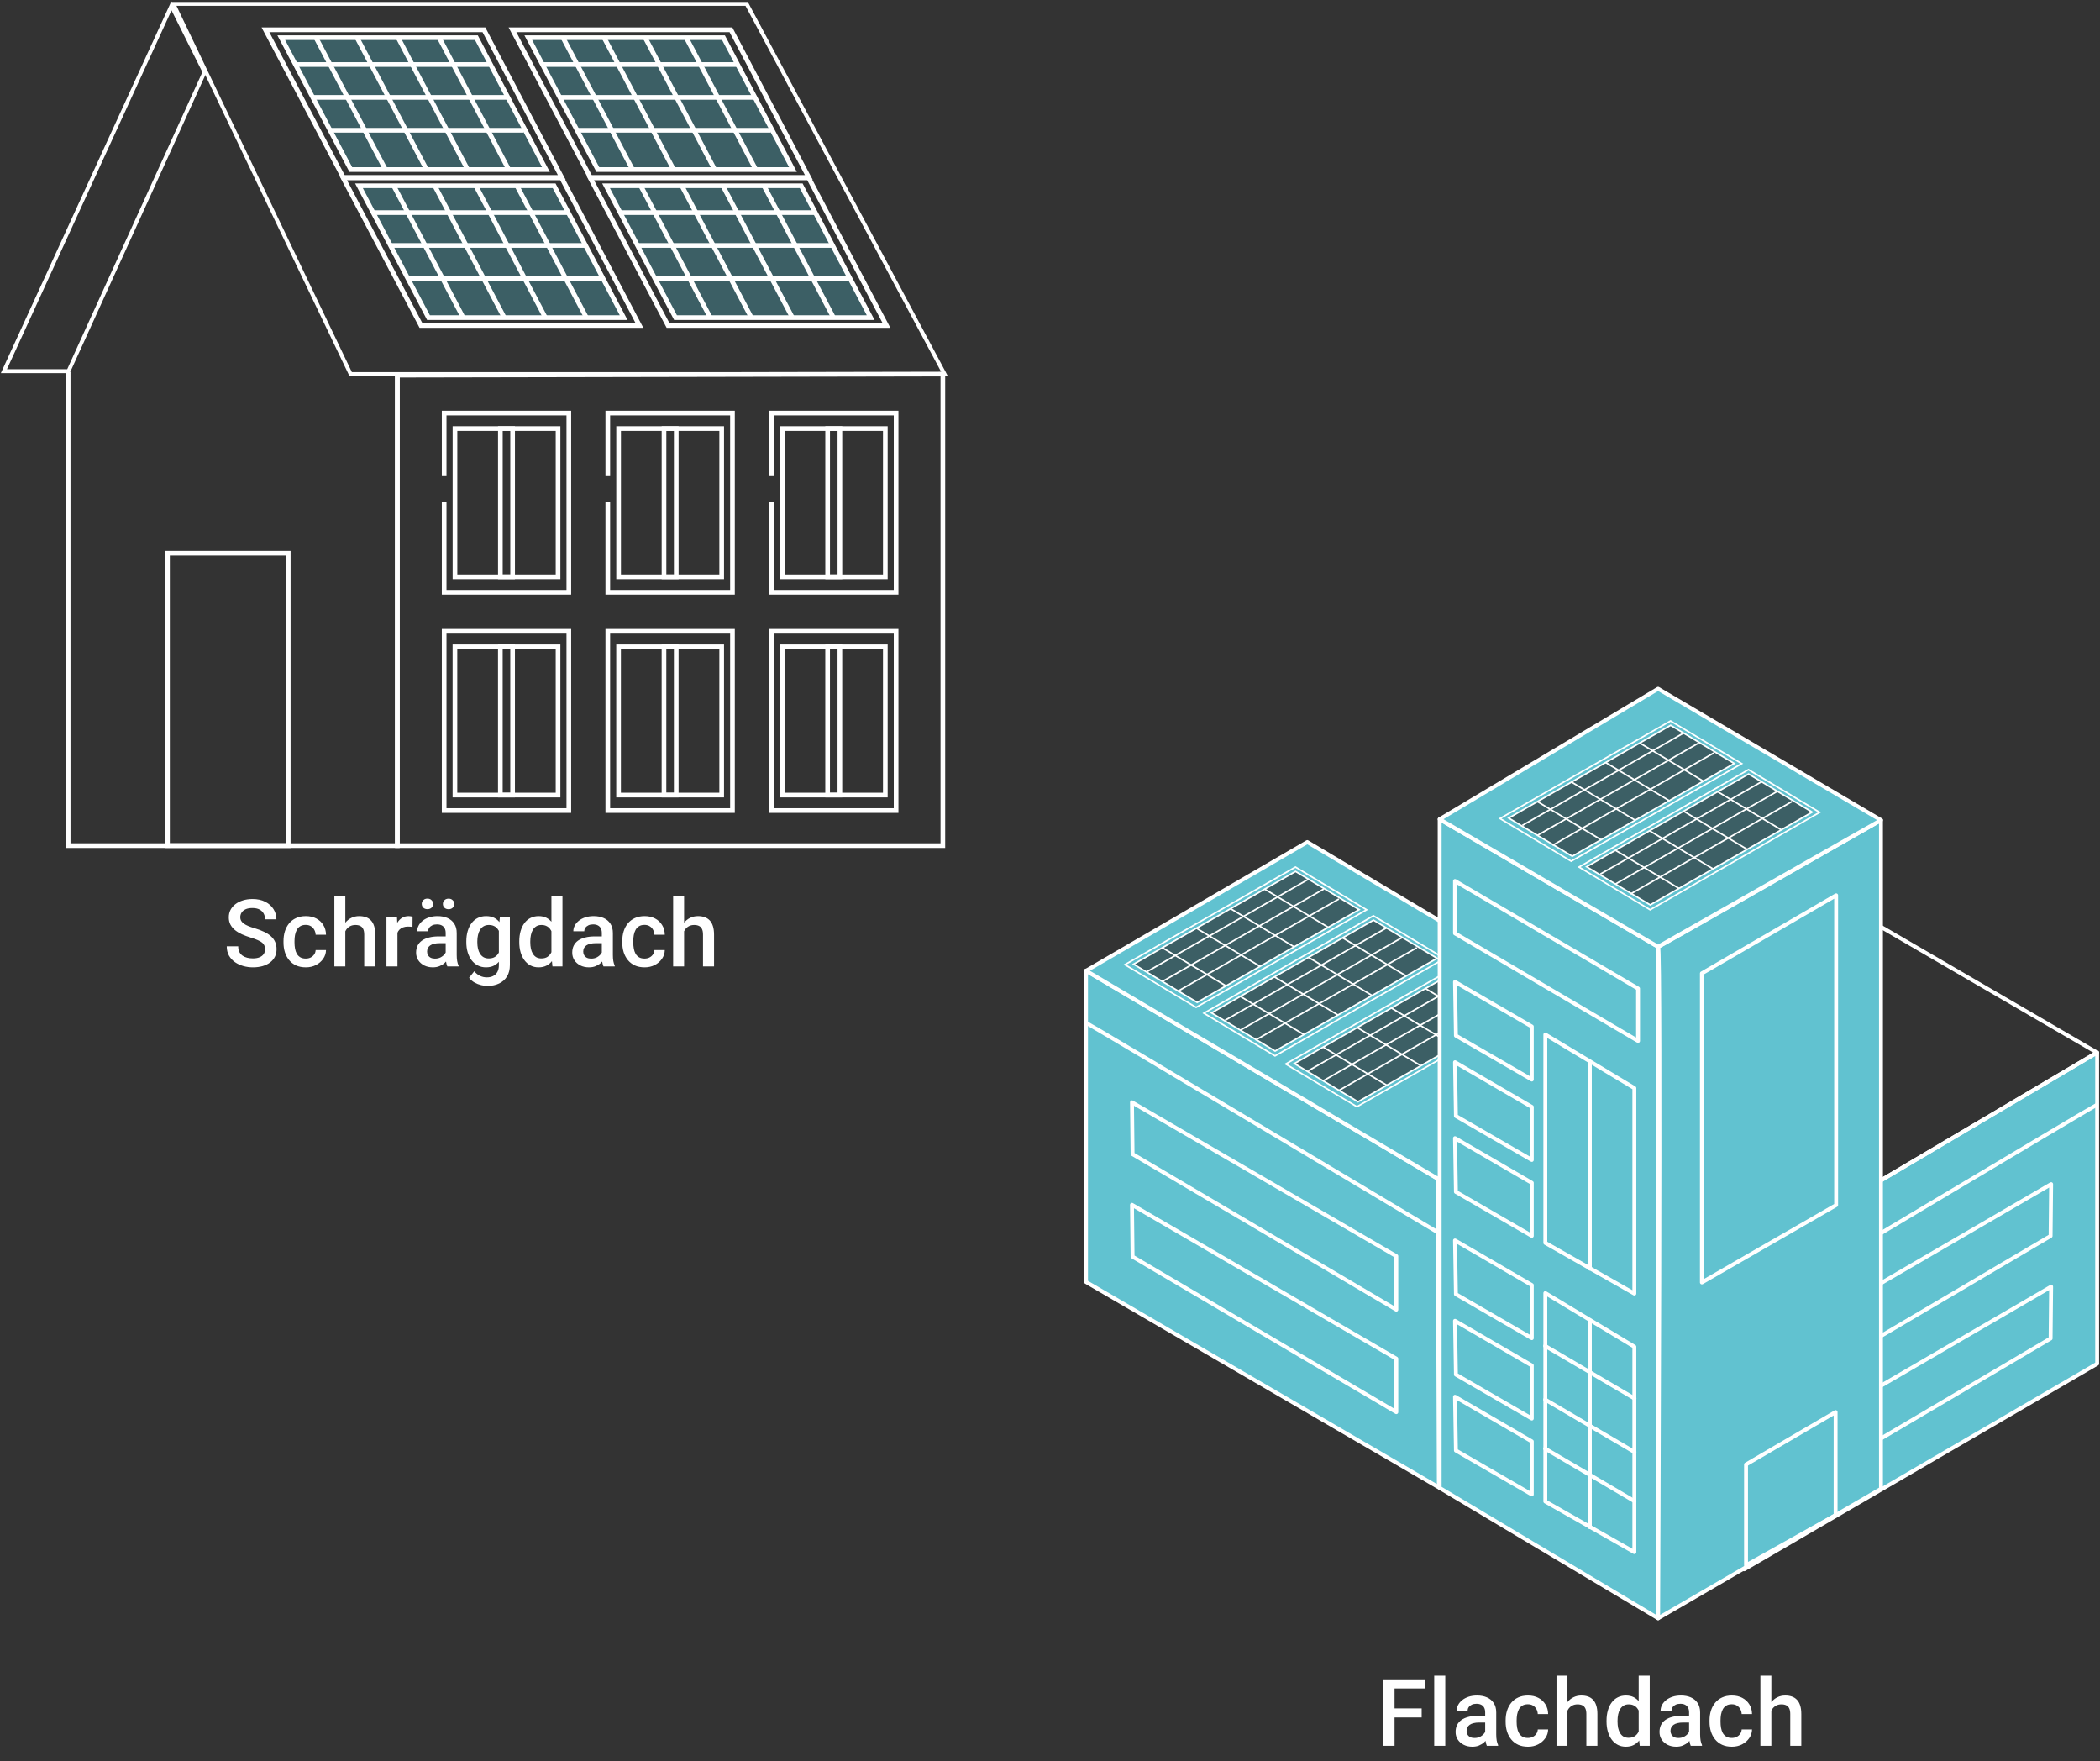 <svg xmlns="http://www.w3.org/2000/svg" width="539" height="452" viewBox="0 0 539 452" fill="none"><rect x="0" y="0" width="539" height="452" fill="#333333" stroke="none"/><path d="M68.031 243.605C68.031 243.254 67.977 242.941 67.867 242.668C67.766 242.395 67.582 242.145 67.316 241.918C67.051 241.691 66.676 241.473 66.191 241.262C65.715 241.043 65.106 240.82 64.363 240.594C63.551 240.344 62.801 240.066 62.113 239.762C61.434 239.449 60.84 239.09 60.332 238.684C59.824 238.27 59.43 237.797 59.148 237.266C58.867 236.727 58.727 236.105 58.727 235.402C58.727 234.707 58.871 234.074 59.16 233.504C59.457 232.934 59.875 232.441 60.414 232.027C60.961 231.605 61.605 231.281 62.348 231.055C63.09 230.82 63.91 230.703 64.809 230.703C66.074 230.703 67.164 230.938 68.078 231.406C69 231.875 69.707 232.504 70.199 233.293C70.699 234.082 70.949 234.953 70.949 235.906H68.031C68.031 235.344 67.91 234.848 67.668 234.418C67.434 233.98 67.074 233.637 66.59 233.387C66.113 233.137 65.508 233.012 64.773 233.012C64.078 233.012 63.5 233.117 63.039 233.328C62.578 233.539 62.234 233.824 62.008 234.184C61.781 234.543 61.668 234.949 61.668 235.402C61.668 235.723 61.742 236.016 61.891 236.281C62.039 236.539 62.266 236.781 62.57 237.008C62.875 237.227 63.258 237.434 63.719 237.629C64.18 237.824 64.723 238.012 65.348 238.191C66.293 238.473 67.117 238.785 67.82 239.129C68.523 239.465 69.109 239.848 69.578 240.277C70.047 240.707 70.398 241.195 70.633 241.742C70.867 242.281 70.984 242.895 70.984 243.582C70.984 244.301 70.84 244.949 70.551 245.527C70.262 246.098 69.848 246.586 69.309 246.992C68.777 247.391 68.137 247.699 67.387 247.918C66.644 248.129 65.816 248.234 64.902 248.234C64.082 248.234 63.273 248.125 62.477 247.906C61.688 247.688 60.969 247.355 60.32 246.91C59.672 246.457 59.156 245.895 58.773 245.223C58.391 244.543 58.199 243.75 58.199 242.844H61.141C61.141 243.398 61.234 243.871 61.422 244.262C61.617 244.652 61.887 244.973 62.23 245.223C62.574 245.465 62.973 245.645 63.426 245.762C63.887 245.879 64.379 245.938 64.902 245.938C65.59 245.938 66.164 245.84 66.625 245.645C67.094 245.449 67.445 245.176 67.68 244.824C67.914 244.473 68.031 244.066 68.031 243.605ZM78.484 245.984C78.945 245.984 79.359 245.895 79.727 245.715C80.102 245.527 80.402 245.27 80.629 244.941C80.863 244.613 80.992 244.234 81.016 243.805H83.676C83.66 244.625 83.418 245.371 82.949 246.043C82.481 246.715 81.859 247.25 81.086 247.648C80.312 248.039 79.457 248.234 78.519 248.234C77.551 248.234 76.707 248.07 75.988 247.742C75.269 247.406 74.672 246.945 74.195 246.359C73.719 245.773 73.359 245.098 73.117 244.332C72.883 243.566 72.766 242.746 72.766 241.871V241.461C72.766 240.586 72.883 239.766 73.117 239C73.359 238.227 73.719 237.547 74.195 236.961C74.672 236.375 75.269 235.918 75.988 235.59C76.707 235.254 77.547 235.086 78.508 235.086C79.523 235.086 80.414 235.289 81.18 235.695C81.945 236.094 82.547 236.652 82.984 237.371C83.43 238.082 83.66 238.91 83.676 239.855H81.016C80.992 239.387 80.875 238.965 80.664 238.59C80.461 238.207 80.172 237.902 79.797 237.676C79.43 237.449 78.988 237.336 78.473 237.336C77.902 237.336 77.43 237.453 77.055 237.688C76.68 237.914 76.387 238.227 76.176 238.625C75.965 239.016 75.812 239.457 75.719 239.949C75.633 240.434 75.59 240.938 75.59 241.461V241.871C75.59 242.395 75.633 242.902 75.719 243.395C75.805 243.887 75.953 244.328 76.164 244.719C76.383 245.102 76.68 245.41 77.055 245.645C77.43 245.871 77.906 245.984 78.484 245.984ZM88.633 230V248H85.82V230H88.633ZM88.141 241.191L87.227 241.18C87.234 240.305 87.356 239.496 87.59 238.754C87.832 238.012 88.168 237.367 88.598 236.82C89.035 236.266 89.559 235.84 90.168 235.543C90.777 235.238 91.453 235.086 92.195 235.086C92.82 235.086 93.383 235.172 93.883 235.344C94.391 235.516 94.828 235.793 95.195 236.176C95.562 236.551 95.84 237.043 96.027 237.652C96.223 238.254 96.32 238.988 96.32 239.855V248H93.484V239.832C93.484 239.223 93.394 238.738 93.215 238.379C93.043 238.02 92.789 237.762 92.453 237.605C92.117 237.441 91.707 237.359 91.223 237.359C90.715 237.359 90.266 237.461 89.875 237.664C89.492 237.867 89.172 238.145 88.914 238.496C88.656 238.848 88.461 239.254 88.328 239.715C88.203 240.176 88.141 240.668 88.141 241.191ZM102.016 237.734V248H99.191V235.32H101.887L102.016 237.734ZM105.895 235.238L105.871 237.863C105.699 237.832 105.512 237.809 105.309 237.793C105.113 237.777 104.918 237.77 104.723 237.77C104.238 237.77 103.812 237.84 103.445 237.98C103.078 238.113 102.77 238.309 102.52 238.566C102.277 238.816 102.09 239.121 101.957 239.48C101.824 239.84 101.746 240.242 101.723 240.688L101.078 240.734C101.078 239.938 101.156 239.199 101.312 238.52C101.469 237.84 101.703 237.242 102.016 236.727C102.336 236.211 102.734 235.809 103.211 235.52C103.695 235.23 104.254 235.086 104.887 235.086C105.059 235.086 105.242 235.102 105.438 235.133C105.641 235.164 105.793 235.199 105.895 235.238ZM114.391 245.457V239.41C114.391 238.957 114.309 238.566 114.145 238.238C113.98 237.91 113.73 237.656 113.395 237.477C113.066 237.297 112.652 237.207 112.152 237.207C111.691 237.207 111.293 237.285 110.957 237.441C110.621 237.598 110.359 237.809 110.172 238.074C109.984 238.34 109.891 238.641 109.891 238.977H107.078C107.078 238.477 107.199 237.992 107.441 237.523C107.684 237.055 108.035 236.637 108.496 236.27C108.957 235.902 109.508 235.613 110.148 235.402C110.789 235.191 111.508 235.086 112.305 235.086C113.258 235.086 114.102 235.246 114.836 235.566C115.578 235.887 116.16 236.371 116.582 237.02C117.012 237.66 117.227 238.465 117.227 239.434V245.07C117.227 245.648 117.266 246.168 117.344 246.629C117.43 247.082 117.551 247.477 117.707 247.812V248H114.812C114.68 247.695 114.574 247.309 114.496 246.84C114.426 246.363 114.391 245.902 114.391 245.457ZM114.801 240.289L114.824 242.035H112.797C112.273 242.035 111.812 242.086 111.414 242.188C111.016 242.281 110.684 242.422 110.418 242.609C110.152 242.797 109.953 243.023 109.82 243.289C109.688 243.555 109.621 243.855 109.621 244.191C109.621 244.527 109.699 244.836 109.855 245.117C110.012 245.391 110.238 245.605 110.535 245.762C110.84 245.918 111.207 245.996 111.637 245.996C112.215 245.996 112.719 245.879 113.148 245.645C113.586 245.402 113.93 245.109 114.18 244.766C114.43 244.414 114.562 244.082 114.578 243.77L115.492 245.023C115.398 245.344 115.238 245.688 115.012 246.055C114.785 246.422 114.488 246.773 114.121 247.109C113.762 247.438 113.328 247.707 112.82 247.918C112.32 248.129 111.742 248.234 111.086 248.234C110.258 248.234 109.52 248.07 108.871 247.742C108.223 247.406 107.715 246.957 107.348 246.395C106.98 245.824 106.797 245.18 106.797 244.461C106.797 243.789 106.922 243.195 107.172 242.68C107.43 242.156 107.805 241.719 108.297 241.367C108.797 241.016 109.406 240.75 110.125 240.57C110.844 240.383 111.664 240.289 112.586 240.289H114.801ZM108.25 231.957C108.25 231.574 108.383 231.254 108.648 230.996C108.914 230.73 109.266 230.598 109.703 230.598C110.148 230.598 110.504 230.73 110.77 230.996C111.035 231.254 111.168 231.574 111.168 231.957C111.168 232.332 111.035 232.652 110.77 232.918C110.504 233.176 110.148 233.305 109.703 233.305C109.266 233.305 108.914 233.176 108.648 232.918C108.383 232.652 108.25 232.332 108.25 231.957ZM113.676 231.969C113.676 231.586 113.809 231.266 114.074 231.008C114.34 230.742 114.695 230.609 115.141 230.609C115.578 230.609 115.93 230.742 116.195 231.008C116.469 231.266 116.605 231.586 116.605 231.969C116.605 232.344 116.469 232.664 116.195 232.93C115.93 233.188 115.578 233.316 115.141 233.316C114.695 233.316 114.34 233.188 114.074 232.93C113.809 232.664 113.676 232.344 113.676 231.969ZM128.301 235.32H130.867V247.648C130.867 248.789 130.625 249.758 130.141 250.555C129.656 251.352 128.98 251.957 128.113 252.371C127.246 252.793 126.242 253.004 125.102 253.004C124.617 253.004 124.078 252.934 123.484 252.793C122.898 252.652 122.328 252.426 121.773 252.113C121.227 251.809 120.77 251.406 120.402 250.906L121.727 249.242C122.18 249.781 122.68 250.176 123.227 250.426C123.773 250.676 124.348 250.801 124.949 250.801C125.598 250.801 126.148 250.68 126.602 250.438C127.062 250.203 127.418 249.855 127.668 249.395C127.918 248.934 128.043 248.371 128.043 247.707V238.191L128.301 235.32ZM119.688 241.801V241.555C119.688 240.594 119.805 239.719 120.039 238.93C120.273 238.133 120.609 237.449 121.047 236.879C121.484 236.301 122.016 235.859 122.641 235.555C123.266 235.242 123.973 235.086 124.762 235.086C125.582 235.086 126.281 235.234 126.859 235.531C127.445 235.828 127.934 236.254 128.324 236.809C128.715 237.355 129.02 238.012 129.238 238.777C129.465 239.535 129.633 240.379 129.742 241.309V242.094C129.641 243 129.469 243.828 129.227 244.578C128.984 245.328 128.664 245.977 128.266 246.523C127.867 247.07 127.375 247.492 126.789 247.789C126.211 248.086 125.527 248.234 124.738 248.234C123.965 248.234 123.266 248.074 122.641 247.754C122.023 247.434 121.492 246.984 121.047 246.406C120.609 245.828 120.273 245.148 120.039 244.367C119.805 243.578 119.688 242.723 119.688 241.801ZM122.512 241.555V241.801C122.512 242.379 122.566 242.918 122.676 243.418C122.793 243.918 122.969 244.359 123.203 244.742C123.445 245.117 123.75 245.414 124.117 245.633C124.492 245.844 124.934 245.949 125.441 245.949C126.105 245.949 126.648 245.809 127.07 245.527C127.5 245.246 127.828 244.867 128.055 244.391C128.289 243.906 128.453 243.367 128.547 242.773V240.652C128.5 240.191 128.402 239.762 128.254 239.363C128.113 238.965 127.922 238.617 127.68 238.32C127.438 238.016 127.133 237.781 126.766 237.617C126.398 237.445 125.965 237.359 125.465 237.359C124.957 237.359 124.516 237.469 124.141 237.688C123.766 237.906 123.457 238.207 123.215 238.59C122.98 238.973 122.805 239.418 122.688 239.926C122.57 240.434 122.512 240.977 122.512 241.555ZM141.531 245.375V230H144.367V248H141.801L141.531 245.375ZM133.281 241.801V241.555C133.281 240.594 133.395 239.719 133.621 238.93C133.848 238.133 134.176 237.449 134.605 236.879C135.035 236.301 135.559 235.859 136.176 235.555C136.793 235.242 137.488 235.086 138.262 235.086C139.027 235.086 139.699 235.234 140.277 235.531C140.855 235.828 141.348 236.254 141.754 236.809C142.16 237.355 142.484 238.012 142.727 238.777C142.969 239.535 143.141 240.379 143.242 241.309V242.094C143.141 243 142.969 243.828 142.727 244.578C142.484 245.328 142.16 245.977 141.754 246.523C141.348 247.07 140.852 247.492 140.266 247.789C139.688 248.086 139.012 248.234 138.238 248.234C137.473 248.234 136.781 248.074 136.164 247.754C135.555 247.434 135.035 246.984 134.605 246.406C134.176 245.828 133.848 245.148 133.621 244.367C133.395 243.578 133.281 242.723 133.281 241.801ZM136.105 241.555V241.801C136.105 242.379 136.156 242.918 136.258 243.418C136.367 243.918 136.535 244.359 136.762 244.742C136.988 245.117 137.281 245.414 137.641 245.633C138.008 245.844 138.445 245.949 138.953 245.949C139.594 245.949 140.121 245.809 140.535 245.527C140.949 245.246 141.273 244.867 141.508 244.391C141.75 243.906 141.914 243.367 142 242.773V240.652C141.953 240.191 141.855 239.762 141.707 239.363C141.566 238.965 141.375 238.617 141.133 238.32C140.891 238.016 140.59 237.781 140.23 237.617C139.879 237.445 139.461 237.359 138.977 237.359C138.461 237.359 138.023 237.469 137.664 237.688C137.305 237.906 137.008 238.207 136.773 238.59C136.547 238.973 136.379 239.418 136.27 239.926C136.16 240.434 136.105 240.977 136.105 241.555ZM154.469 245.457V239.41C154.469 238.957 154.387 238.566 154.223 238.238C154.059 237.91 153.809 237.656 153.473 237.477C153.145 237.297 152.73 237.207 152.23 237.207C151.77 237.207 151.371 237.285 151.035 237.441C150.699 237.598 150.438 237.809 150.25 238.074C150.062 238.34 149.969 238.641 149.969 238.977H147.156C147.156 238.477 147.277 237.992 147.52 237.523C147.762 237.055 148.113 236.637 148.574 236.27C149.035 235.902 149.586 235.613 150.227 235.402C150.867 235.191 151.586 235.086 152.383 235.086C153.336 235.086 154.18 235.246 154.914 235.566C155.656 235.887 156.238 236.371 156.66 237.02C157.09 237.66 157.305 238.465 157.305 239.434V245.07C157.305 245.648 157.344 246.168 157.422 246.629C157.508 247.082 157.629 247.477 157.785 247.812V248H154.891C154.758 247.695 154.652 247.309 154.574 246.84C154.504 246.363 154.469 245.902 154.469 245.457ZM154.879 240.289L154.902 242.035H152.875C152.352 242.035 151.891 242.086 151.492 242.188C151.094 242.281 150.762 242.422 150.496 242.609C150.23 242.797 150.031 243.023 149.898 243.289C149.766 243.555 149.699 243.855 149.699 244.191C149.699 244.527 149.777 244.836 149.934 245.117C150.09 245.391 150.316 245.605 150.613 245.762C150.918 245.918 151.285 245.996 151.715 245.996C152.293 245.996 152.797 245.879 153.227 245.645C153.664 245.402 154.008 245.109 154.258 244.766C154.508 244.414 154.641 244.082 154.656 243.77L155.57 245.023C155.477 245.344 155.316 245.688 155.09 246.055C154.863 246.422 154.566 246.773 154.199 247.109C153.84 247.438 153.406 247.707 152.898 247.918C152.398 248.129 151.82 248.234 151.164 248.234C150.336 248.234 149.598 248.07 148.949 247.742C148.301 247.406 147.793 246.957 147.426 246.395C147.059 245.824 146.875 245.18 146.875 244.461C146.875 243.789 147 243.195 147.25 242.68C147.508 242.156 147.883 241.719 148.375 241.367C148.875 241.016 149.484 240.75 150.203 240.57C150.922 240.383 151.742 240.289 152.664 240.289H154.879ZM165.438 245.984C165.898 245.984 166.312 245.895 166.68 245.715C167.055 245.527 167.355 245.27 167.582 244.941C167.816 244.613 167.945 244.234 167.969 243.805H170.629C170.613 244.625 170.371 245.371 169.902 246.043C169.434 246.715 168.812 247.25 168.039 247.648C167.266 248.039 166.41 248.234 165.473 248.234C164.504 248.234 163.66 248.07 162.941 247.742C162.223 247.406 161.625 246.945 161.148 246.359C160.672 245.773 160.312 245.098 160.07 244.332C159.836 243.566 159.719 242.746 159.719 241.871V241.461C159.719 240.586 159.836 239.766 160.07 239C160.312 238.227 160.672 237.547 161.148 236.961C161.625 236.375 162.223 235.918 162.941 235.59C163.66 235.254 164.5 235.086 165.461 235.086C166.477 235.086 167.367 235.289 168.133 235.695C168.898 236.094 169.5 236.652 169.938 237.371C170.383 238.082 170.613 238.91 170.629 239.855H167.969C167.945 239.387 167.828 238.965 167.617 238.59C167.414 238.207 167.125 237.902 166.75 237.676C166.383 237.449 165.941 237.336 165.426 237.336C164.855 237.336 164.383 237.453 164.008 237.688C163.633 237.914 163.34 238.227 163.129 238.625C162.918 239.016 162.766 239.457 162.672 239.949C162.586 240.434 162.543 240.938 162.543 241.461V241.871C162.543 242.395 162.586 242.902 162.672 243.395C162.758 243.887 162.906 244.328 163.117 244.719C163.336 245.102 163.633 245.41 164.008 245.645C164.383 245.871 164.859 245.984 165.438 245.984ZM175.586 230V248H172.773V230H175.586ZM175.094 241.191L174.18 241.18C174.188 240.305 174.309 239.496 174.543 238.754C174.785 238.012 175.121 237.367 175.551 236.82C175.988 236.266 176.512 235.84 177.121 235.543C177.73 235.238 178.406 235.086 179.148 235.086C179.773 235.086 180.336 235.172 180.836 235.344C181.344 235.516 181.781 235.793 182.148 236.176C182.516 236.551 182.793 237.043 182.98 237.652C183.176 238.254 183.273 238.988 183.273 239.855V248H180.438V239.832C180.438 239.223 180.348 238.738 180.168 238.379C179.996 238.02 179.742 237.762 179.406 237.605C179.07 237.441 178.66 237.359 178.176 237.359C177.668 237.359 177.219 237.461 176.828 237.664C176.445 237.867 176.125 238.145 175.867 238.496C175.609 238.848 175.414 239.254 175.281 239.715C175.156 240.176 175.094 240.668 175.094 241.191Z" fill="white"></path><path d="M357.934 430.938V448H354.992V430.938H357.934ZM364.895 438.402V440.734H357.184V438.402H364.895ZM365.867 430.938V433.281H357.184V430.938H365.867ZM370.953 430V448H368.117V430H370.953ZM381.195 445.457V439.41C381.195 438.957 381.113 438.566 380.949 438.238C380.785 437.91 380.535 437.656 380.199 437.477C379.871 437.297 379.457 437.207 378.957 437.207C378.496 437.207 378.098 437.285 377.762 437.441C377.426 437.598 377.164 437.809 376.977 438.074C376.789 438.34 376.695 438.641 376.695 438.977H373.883C373.883 438.477 374.004 437.992 374.246 437.523C374.488 437.055 374.84 436.637 375.301 436.27C375.762 435.902 376.312 435.613 376.953 435.402C377.594 435.191 378.312 435.086 379.109 435.086C380.062 435.086 380.906 435.246 381.641 435.566C382.383 435.887 382.965 436.371 383.387 437.02C383.816 437.66 384.031 438.465 384.031 439.434V445.07C384.031 445.648 384.07 446.168 384.148 446.629C384.234 447.082 384.355 447.477 384.512 447.812V448H381.617C381.484 447.695 381.379 447.309 381.301 446.84C381.23 446.363 381.195 445.902 381.195 445.457ZM381.605 440.289L381.629 442.035H379.602C379.078 442.035 378.617 442.086 378.219 442.188C377.82 442.281 377.488 442.422 377.223 442.609C376.957 442.797 376.758 443.023 376.625 443.289C376.492 443.555 376.426 443.855 376.426 444.191C376.426 444.527 376.504 444.836 376.66 445.117C376.816 445.391 377.043 445.605 377.34 445.762C377.645 445.918 378.012 445.996 378.441 445.996C379.02 445.996 379.523 445.879 379.953 445.645C380.391 445.402 380.734 445.109 380.984 444.766C381.234 444.414 381.367 444.082 381.383 443.77L382.297 445.023C382.203 445.344 382.043 445.688 381.816 446.055C381.59 446.422 381.293 446.773 380.926 447.109C380.566 447.438 380.133 447.707 379.625 447.918C379.125 448.129 378.547 448.234 377.891 448.234C377.062 448.234 376.324 448.07 375.676 447.742C375.027 447.406 374.52 446.957 374.152 446.395C373.785 445.824 373.602 445.18 373.602 444.461C373.602 443.789 373.727 443.195 373.977 442.68C374.234 442.156 374.609 441.719 375.102 441.367C375.602 441.016 376.211 440.75 376.93 440.57C377.648 440.383 378.469 440.289 379.391 440.289H381.605ZM392.164 445.984C392.625 445.984 393.039 445.895 393.406 445.715C393.781 445.527 394.082 445.27 394.309 444.941C394.543 444.613 394.672 444.234 394.695 443.805H397.355C397.34 444.625 397.098 445.371 396.629 446.043C396.16 446.715 395.539 447.25 394.766 447.648C393.992 448.039 393.137 448.234 392.199 448.234C391.23 448.234 390.387 448.07 389.668 447.742C388.949 447.406 388.352 446.945 387.875 446.359C387.398 445.773 387.039 445.098 386.797 444.332C386.562 443.566 386.445 442.746 386.445 441.871V441.461C386.445 440.586 386.562 439.766 386.797 439C387.039 438.227 387.398 437.547 387.875 436.961C388.352 436.375 388.949 435.918 389.668 435.59C390.387 435.254 391.227 435.086 392.188 435.086C393.203 435.086 394.094 435.289 394.859 435.695C395.625 436.094 396.227 436.652 396.664 437.371C397.109 438.082 397.34 438.91 397.355 439.855H394.695C394.672 439.387 394.555 438.965 394.344 438.59C394.141 438.207 393.852 437.902 393.477 437.676C393.109 437.449 392.668 437.336 392.152 437.336C391.582 437.336 391.109 437.453 390.734 437.688C390.359 437.914 390.066 438.227 389.855 438.625C389.645 439.016 389.492 439.457 389.398 439.949C389.312 440.434 389.27 440.938 389.27 441.461V441.871C389.27 442.395 389.312 442.902 389.398 443.395C389.484 443.887 389.633 444.328 389.844 444.719C390.062 445.102 390.359 445.41 390.734 445.645C391.109 445.871 391.586 445.984 392.164 445.984ZM402.312 430V448H399.5V430H402.312ZM401.82 441.191L400.906 441.18C400.914 440.305 401.035 439.496 401.27 438.754C401.512 438.012 401.848 437.367 402.277 436.82C402.715 436.266 403.238 435.84 403.848 435.543C404.457 435.238 405.133 435.086 405.875 435.086C406.5 435.086 407.062 435.172 407.562 435.344C408.07 435.516 408.508 435.793 408.875 436.176C409.242 436.551 409.52 437.043 409.707 437.652C409.902 438.254 410 438.988 410 439.855V448H407.164V439.832C407.164 439.223 407.074 438.738 406.895 438.379C406.723 438.02 406.469 437.762 406.133 437.605C405.797 437.441 405.387 437.359 404.902 437.359C404.395 437.359 403.945 437.461 403.555 437.664C403.172 437.867 402.852 438.145 402.594 438.496C402.336 438.848 402.141 439.254 402.008 439.715C401.883 440.176 401.82 440.668 401.82 441.191ZM420.594 445.375V430H423.43V448H420.863L420.594 445.375ZM412.344 441.801V441.555C412.344 440.594 412.457 439.719 412.684 438.93C412.91 438.133 413.238 437.449 413.668 436.879C414.098 436.301 414.621 435.859 415.238 435.555C415.855 435.242 416.551 435.086 417.324 435.086C418.09 435.086 418.762 435.234 419.34 435.531C419.918 435.828 420.41 436.254 420.816 436.809C421.223 437.355 421.547 438.012 421.789 438.777C422.031 439.535 422.203 440.379 422.305 441.309V442.094C422.203 443 422.031 443.828 421.789 444.578C421.547 445.328 421.223 445.977 420.816 446.523C420.41 447.07 419.914 447.492 419.328 447.789C418.75 448.086 418.074 448.234 417.301 448.234C416.535 448.234 415.844 448.074 415.227 447.754C414.617 447.434 414.098 446.984 413.668 446.406C413.238 445.828 412.91 445.148 412.684 444.367C412.457 443.578 412.344 442.723 412.344 441.801ZM415.168 441.555V441.801C415.168 442.379 415.219 442.918 415.32 443.418C415.43 443.918 415.598 444.359 415.824 444.742C416.051 445.117 416.344 445.414 416.703 445.633C417.07 445.844 417.508 445.949 418.016 445.949C418.656 445.949 419.184 445.809 419.598 445.527C420.012 445.246 420.336 444.867 420.57 444.391C420.812 443.906 420.977 443.367 421.062 442.773V440.652C421.016 440.191 420.918 439.762 420.77 439.363C420.629 438.965 420.438 438.617 420.195 438.32C419.953 438.016 419.652 437.781 419.293 437.617C418.941 437.445 418.523 437.359 418.039 437.359C417.523 437.359 417.086 437.469 416.727 437.688C416.367 437.906 416.07 438.207 415.836 438.59C415.609 438.973 415.441 439.418 415.332 439.926C415.223 440.434 415.168 440.977 415.168 441.555ZM433.531 445.457V439.41C433.531 438.957 433.449 438.566 433.285 438.238C433.121 437.91 432.871 437.656 432.535 437.477C432.207 437.297 431.793 437.207 431.293 437.207C430.832 437.207 430.434 437.285 430.098 437.441C429.762 437.598 429.5 437.809 429.312 438.074C429.125 438.34 429.031 438.641 429.031 438.977H426.219C426.219 438.477 426.34 437.992 426.582 437.523C426.824 437.055 427.176 436.637 427.637 436.27C428.098 435.902 428.648 435.613 429.289 435.402C429.93 435.191 430.648 435.086 431.445 435.086C432.398 435.086 433.242 435.246 433.977 435.566C434.719 435.887 435.301 436.371 435.723 437.02C436.152 437.66 436.367 438.465 436.367 439.434V445.07C436.367 445.648 436.406 446.168 436.484 446.629C436.57 447.082 436.691 447.477 436.848 447.812V448H433.953C433.82 447.695 433.715 447.309 433.637 446.84C433.566 446.363 433.531 445.902 433.531 445.457ZM433.941 440.289L433.965 442.035H431.938C431.414 442.035 430.953 442.086 430.555 442.188C430.156 442.281 429.824 442.422 429.559 442.609C429.293 442.797 429.094 443.023 428.961 443.289C428.828 443.555 428.762 443.855 428.762 444.191C428.762 444.527 428.84 444.836 428.996 445.117C429.152 445.391 429.379 445.605 429.676 445.762C429.98 445.918 430.348 445.996 430.777 445.996C431.355 445.996 431.859 445.879 432.289 445.645C432.727 445.402 433.07 445.109 433.32 444.766C433.57 444.414 433.703 444.082 433.719 443.77L434.633 445.023C434.539 445.344 434.379 445.688 434.152 446.055C433.926 446.422 433.629 446.773 433.262 447.109C432.902 447.438 432.469 447.707 431.961 447.918C431.461 448.129 430.883 448.234 430.227 448.234C429.398 448.234 428.66 448.07 428.012 447.742C427.363 447.406 426.855 446.957 426.488 446.395C426.121 445.824 425.938 445.18 425.938 444.461C425.938 443.789 426.062 443.195 426.312 442.68C426.57 442.156 426.945 441.719 427.438 441.367C427.938 441.016 428.547 440.75 429.266 440.57C429.984 440.383 430.805 440.289 431.727 440.289H433.941ZM444.5 445.984C444.961 445.984 445.375 445.895 445.742 445.715C446.117 445.527 446.418 445.27 446.645 444.941C446.879 444.613 447.008 444.234 447.031 443.805H449.691C449.676 444.625 449.434 445.371 448.965 446.043C448.496 446.715 447.875 447.25 447.102 447.648C446.328 448.039 445.473 448.234 444.535 448.234C443.566 448.234 442.723 448.07 442.004 447.742C441.285 447.406 440.688 446.945 440.211 446.359C439.734 445.773 439.375 445.098 439.133 444.332C438.898 443.566 438.781 442.746 438.781 441.871V441.461C438.781 440.586 438.898 439.766 439.133 439C439.375 438.227 439.734 437.547 440.211 436.961C440.688 436.375 441.285 435.918 442.004 435.59C442.723 435.254 443.562 435.086 444.523 435.086C445.539 435.086 446.43 435.289 447.195 435.695C447.961 436.094 448.562 436.652 449 437.371C449.445 438.082 449.676 438.91 449.691 439.855H447.031C447.008 439.387 446.891 438.965 446.68 438.59C446.477 438.207 446.188 437.902 445.812 437.676C445.445 437.449 445.004 437.336 444.488 437.336C443.918 437.336 443.445 437.453 443.07 437.688C442.695 437.914 442.402 438.227 442.191 438.625C441.98 439.016 441.828 439.457 441.734 439.949C441.648 440.434 441.605 440.938 441.605 441.461V441.871C441.605 442.395 441.648 442.902 441.734 443.395C441.82 443.887 441.969 444.328 442.18 444.719C442.398 445.102 442.695 445.41 443.07 445.645C443.445 445.871 443.922 445.984 444.5 445.984ZM454.648 430V448H451.836V430H454.648ZM454.156 441.191L453.242 441.18C453.25 440.305 453.371 439.496 453.605 438.754C453.848 438.012 454.184 437.367 454.613 436.82C455.051 436.266 455.574 435.84 456.184 435.543C456.793 435.238 457.469 435.086 458.211 435.086C458.836 435.086 459.398 435.172 459.898 435.344C460.406 435.516 460.844 435.793 461.211 436.176C461.578 436.551 461.855 437.043 462.043 437.652C462.238 438.254 462.336 438.988 462.336 439.855V448H459.5V439.832C459.5 439.223 459.41 438.738 459.23 438.379C459.059 438.02 458.805 437.762 458.469 437.605C458.133 437.441 457.723 437.359 457.238 437.359C456.73 437.359 456.281 437.461 455.891 437.664C455.508 437.867 455.188 438.145 454.93 438.496C454.672 438.848 454.477 439.254 454.344 439.715C454.219 440.176 454.156 440.668 454.156 441.191Z" fill="white"></path><g clip-path="url(#clip0_122_1198)"><path d="M391.59 290.425V369.937L447.516 402.697L447.82 323.461L391.59 290.425Z" fill="white"></path><path d="M391.59 290.425V369.937L447.516 402.697L447.82 323.461L391.59 290.425Z" stroke="white" stroke-linecap="round" stroke-linejoin="round"></path><path d="M447.999 323.461L538.269 270.071V349.956L447.695 402.697L447.999 323.461Z" fill="#61C2D0"></path><path d="M447.999 323.461L538.269 270.071V349.956L447.695 402.697L447.999 323.461Z" stroke="white" stroke-linecap="round" stroke-linejoin="round"></path><path d="M538.242 270.112L481.474 237.09L391.782 290.425L447.998 323.461L538.242 270.112Z" stroke="white" stroke-linecap="round" stroke-linejoin="round"></path><path d="M526.458 330.181L526.32 343.47L458.624 383.378V369.648L526.458 330.181Z" fill="#61C2D0"></path><path d="M526.458 330.181L526.32 343.47L458.624 383.378V369.648L526.458 330.181Z" stroke="white" stroke-linecap="round" stroke-linejoin="round"></path><path d="M526.458 303.866L526.32 317.168L458.624 357.063V343.332L526.458 303.866Z" stroke="white" stroke-linecap="round" stroke-linejoin="round"></path><path d="M538.063 283.581C537.498 283.718 448.123 337.136 448.123 337.136" stroke="white" stroke-linecap="round" stroke-linejoin="round"></path><path d="M425.41 269.422V348.935L369.498 381.695L369.194 302.458L425.41 269.422Z" fill="#61C2D0"></path><path d="M425.41 269.422V348.935L369.498 381.695L369.194 302.458L425.41 269.422Z" stroke="white" stroke-linecap="round" stroke-linejoin="round"></path><path d="M369.001 302.458L278.744 249.068V328.967L369.304 381.695L369.001 302.458Z" fill="#61C2D0"></path><path d="M369.001 302.458L278.744 249.068V328.967L369.304 381.695L369.001 302.458Z" stroke="white" stroke-linecap="round" stroke-linejoin="round"></path><path d="M278.758 249.109L335.539 216.087L425.217 269.422L369.001 302.458L278.758 249.109Z" fill="#61C2D0"></path><path d="M278.758 249.109L335.539 216.087L425.217 269.422L369.001 302.458L278.758 249.109Z" stroke="white" stroke-linecap="round" stroke-linejoin="round"></path><path d="M288.725 247.543L332.499 222.5L350.76 233.457L307 258.5L288.725 247.543Z" fill="#61C2D0" stroke="white" stroke-width="0.4" stroke-miterlimit="10"></path><path d="M290.955 247.426L332.521 223.622L348.839 233.419L307.273 257.224L290.955 247.426Z" fill="#3C5F65" stroke="white" stroke-width="0.4" stroke-miterlimit="10"></path><path d="M298.342 243.203L314.659 252.987" stroke="white" stroke-width="0.4" stroke-miterlimit="10"></path><path d="M307.093 238.194L323.41 247.978" stroke="white" stroke-width="0.4" stroke-miterlimit="10"></path><path d="M315.844 233.171L332.161 242.969" stroke="white" stroke-width="0.4" stroke-miterlimit="10"></path><path d="M324.596 228.162L340.913 237.96" stroke="white" stroke-width="0.4" stroke-miterlimit="10"></path><path d="M335.897 225.581L294.469 249.303" stroke="white" stroke-width="0.4" stroke-miterlimit="10"></path><path d="M339.77 228.134L298.342 251.856" stroke="white" stroke-width="0.4" stroke-miterlimit="10"></path><path d="M343.657 230.687L302.229 254.409" stroke="white" stroke-width="0.4" stroke-miterlimit="10"></path><path d="M330 273.043L373.775 248L392.036 258.957L348.275 284L330 273.043Z" fill="#61C2D0" stroke="white" stroke-width="0.4" stroke-miterlimit="10"></path><path d="M332.23 272.926L373.796 249.122L390.114 258.919L348.548 282.724L332.23 272.926Z" fill="#3C5F65" stroke="white" stroke-width="0.4" stroke-miterlimit="10"></path><path d="M339.617 268.703L355.935 278.487" stroke="white" stroke-width="0.4" stroke-miterlimit="10"></path><path d="M348.368 263.694L364.686 273.478" stroke="white" stroke-width="0.4" stroke-miterlimit="10"></path><path d="M357.119 258.671L373.437 268.469" stroke="white" stroke-width="0.4" stroke-miterlimit="10"></path><path d="M365.871 253.662L382.189 263.46" stroke="white" stroke-width="0.4" stroke-miterlimit="10"></path><path d="M377.172 251.081L335.744 274.803" stroke="white" stroke-width="0.4" stroke-miterlimit="10"></path><path d="M381.045 253.634L339.617 277.356" stroke="white" stroke-width="0.4" stroke-miterlimit="10"></path><path d="M384.932 256.187L343.504 279.909" stroke="white" stroke-width="0.4" stroke-miterlimit="10"></path><path d="M309 260L352.5 235L370.761 245.957L327.261 270.957L309 260Z" fill="#61C2D0" stroke="white" stroke-width="0.4" stroke-miterlimit="10"></path><path d="M310.963 259.922L352.529 236.118L368.847 245.902L327.281 269.706L310.963 259.922Z" fill="#3C5F65" stroke="white" stroke-width="0.4" stroke-miterlimit="10"></path><path d="M318.35 255.686L334.667 265.483" stroke="white" stroke-width="0.4" stroke-miterlimit="10"></path><path d="M327.102 250.677L343.419 260.474" stroke="white" stroke-width="0.4" stroke-miterlimit="10"></path><path d="M335.853 245.667L352.17 255.465" stroke="white" stroke-width="0.4" stroke-miterlimit="10"></path><path d="M344.604 240.658L360.921 250.442" stroke="white" stroke-width="0.4" stroke-miterlimit="10"></path><path d="M355.905 238.078L314.477 261.799" stroke="white" stroke-width="0.4" stroke-miterlimit="10"></path><path d="M359.778 240.631L318.35 264.352" stroke="white" stroke-width="0.4" stroke-miterlimit="10"></path><path d="M363.664 243.183L322.236 266.905" stroke="white" stroke-width="0.4" stroke-miterlimit="10"></path><path d="M290.541 309.178L290.693 322.481L358.389 362.375V348.645L290.541 309.178Z" fill="#61C2D0"></path><path d="M290.541 282.877L290.693 296.166L358.389 336.074V322.343L290.541 282.877Z" fill="#61C2D0"></path><path d="M290.541 309.178L290.693 322.481L358.389 362.375V348.645L290.541 309.178Z" stroke="white" stroke-linecap="round" stroke-linejoin="round"></path><path d="M290.541 282.877L290.693 296.166L358.389 336.074V322.343L290.541 282.877Z" stroke="white" stroke-linecap="round" stroke-linejoin="round"></path><path d="M278.951 262.578C279.516 262.73 368.891 316.147 368.891 316.147" stroke="white" stroke-linecap="round" stroke-linejoin="round"></path><path d="M425.576 415.269V242.955L369.512 210.223V381.819L425.576 415.269Z" fill="#61C2D0"></path><path d="M425.576 415.269V242.955L369.512 210.223V381.819L425.576 415.269Z" stroke="white" stroke-linecap="round" stroke-linejoin="round"></path><path d="M425.59 242.955C425.039 243.493 482.784 210.457 482.784 210.457V382.053L425.59 415.269C425.59 415.269 426.362 242.182 425.59 242.955Z" fill="#61C2D0"></path><path d="M425.59 242.955C425.039 243.493 482.784 210.457 482.784 210.457V382.053L425.59 415.269C425.59 415.269 426.362 242.182 425.59 242.955Z" stroke="white" stroke-linecap="round" stroke-linejoin="round"></path><path d="M482.784 210.457L425.576 176.745L369.512 210.223L425.576 242.955L482.784 210.457Z" fill="#61C2D0"></path><path d="M482.784 210.457L425.576 176.745L369.512 210.223L425.576 242.955L482.784 210.457Z" stroke="white" stroke-linecap="round" stroke-linejoin="round"></path><path d="M460.526 394.583V368.93" stroke="#61C2D0" stroke-width="1.07" stroke-linecap="round" stroke-linejoin="round"></path><path d="M448.15 401.676V375.802L471.138 362.362V388.815L448.15 401.676Z" stroke="white" stroke-linecap="round" stroke-linejoin="round"></path><path d="M373.453 318.314L393.161 329.767V343.387L373.687 332.113L373.453 318.314Z" stroke="white" stroke-linecap="round" stroke-linejoin="round"></path><path d="M373.453 338.944L393.161 350.397V364.017L373.687 352.743L373.453 338.944Z" stroke="white" stroke-linecap="round" stroke-linejoin="round"></path><path d="M373.453 358.429L393.161 369.882V383.489L373.687 372.228L373.453 358.429Z" stroke="white" stroke-linecap="round" stroke-linejoin="round"></path><path d="M373.453 251.966L393.161 263.419V277.026L373.687 265.765L373.453 251.966Z" stroke="white" stroke-linecap="round" stroke-linejoin="round"></path><path d="M373.453 272.582L393.161 284.05V297.656L373.687 286.396L373.453 272.582Z" stroke="white" stroke-linecap="round" stroke-linejoin="round"></path><path d="M373.453 292.067L393.161 303.534V317.141L373.687 305.867L373.453 292.067Z" stroke="white" stroke-linecap="round" stroke-linejoin="round"></path><path d="M396.634 385.31V331.823L419.484 345.581V398.295L396.634 385.31Z" fill="#61C2D0"></path><path d="M396.634 385.31V331.823L419.484 345.581V398.295L396.634 385.31Z" stroke="white" stroke-linecap="round" stroke-linejoin="round"></path><path d="M408.059 338.792V391.892" stroke="white" stroke-linecap="round" stroke-linejoin="round"></path><path d="M396.593 345.388L419.512 358.856" stroke="white" stroke-linecap="round" stroke-linejoin="round"></path><path d="M396.593 359.146L419.512 372.601" stroke="white" stroke-linecap="round" stroke-linejoin="round"></path><path d="M396.593 371.745L419.512 385.213" stroke="white" stroke-linecap="round" stroke-linejoin="round"></path><path d="M396.634 318.948V265.476L419.484 279.22V331.948L396.634 318.948Z" fill="#61C2D0"></path><path d="M396.634 318.948V265.476L419.484 279.22V331.948L396.634 318.948Z" stroke="white" stroke-linecap="round" stroke-linejoin="round"></path><path d="M408.059 272.444V325.545" stroke="white" stroke-linecap="round" stroke-linejoin="round"></path><path d="M441.728 322.095V252.283L467.885 237.118L467.637 307.053L441.728 322.095Z" stroke="#61C2D0" stroke-width="1.07" stroke-linecap="round" stroke-linejoin="round"></path><path d="M436.821 329.091V249.772L471.276 229.749V309.247L436.821 329.091Z" stroke="white" stroke-linecap="round" stroke-linejoin="round"></path><path d="M420.435 267.118V253.677L373.453 226.078V239.519L420.435 267.118Z" stroke="white" stroke-linecap="round" stroke-linejoin="round"></path><path d="M385 210.043L428.775 185L447.036 195.957L403.275 221L385 210.043Z" fill="#61C2D0" stroke="white" stroke-width="0.4" stroke-miterlimit="10"></path><path d="M387.23 209.926L428.796 186.122L445.114 195.919L403.548 219.724L387.23 209.926Z" fill="#3C5F65" stroke="white" stroke-width="0.4" stroke-miterlimit="10"></path><path d="M394.617 205.703L410.935 215.487" stroke="white" stroke-width="0.4" stroke-miterlimit="10"></path><path d="M403.368 200.694L419.686 210.478" stroke="white" stroke-width="0.4" stroke-miterlimit="10"></path><path d="M412.119 195.671L428.437 205.469" stroke="white" stroke-width="0.4" stroke-miterlimit="10"></path><path d="M420.871 190.662L437.189 200.46" stroke="white" stroke-width="0.4" stroke-miterlimit="10"></path><path d="M432.172 188.081L390.744 211.803" stroke="white" stroke-width="0.4" stroke-miterlimit="10"></path><path d="M436.045 190.634L394.617 214.356" stroke="white" stroke-width="0.4" stroke-miterlimit="10"></path><path d="M439.931 193.187L398.503 216.909" stroke="white" stroke-width="0.4" stroke-miterlimit="10"></path><path d="M405.275 222.5L448.775 197.5L467.036 208.457L423.536 233.457L405.275 222.5Z" fill="#61C2D0" stroke="white" stroke-width="0.4" stroke-miterlimit="10"></path><path d="M407.238 222.422L448.804 198.618L465.122 208.402L423.556 232.206L407.238 222.422Z" fill="#3C5F65" stroke="white" stroke-width="0.4" stroke-miterlimit="10"></path><path d="M414.625 218.186L430.943 227.983" stroke="white" stroke-width="0.4" stroke-miterlimit="10"></path><path d="M423.377 213.177L439.695 222.974" stroke="white" stroke-width="0.4" stroke-miterlimit="10"></path><path d="M432.128 208.167L448.446 217.965" stroke="white" stroke-width="0.4" stroke-miterlimit="10"></path><path d="M440.879 203.158L457.197 212.942" stroke="white" stroke-width="0.4" stroke-miterlimit="10"></path><path d="M452.18 200.578L410.752 224.299" stroke="white" stroke-width="0.4" stroke-miterlimit="10"></path><path d="M456.053 203.131L414.625 226.852" stroke="white" stroke-width="0.4" stroke-miterlimit="10"></path><path d="M459.94 205.683L418.512 229.405" stroke="white" stroke-width="0.4" stroke-miterlimit="10"></path></g><path d="M102 217L242 217L242 96L102 96.279L102 217Z" stroke="white" stroke-width="1.2" stroke-miterlimit="10"></path><path d="M17.496 95.5V217H101.975V96.191" stroke="white" stroke-width="1.2" stroke-miterlimit="10"></path><path d="M52.5 18.5L17.576 95.25H1L44 1.5L52.5 18.5Z" stroke="white" stroke-miterlimit="10"></path><path d="M44.5 1H191.643L242.438 96H90.001L44.5 1Z" stroke="white" stroke-miterlimit="10"></path><path d="M42.989 217H73.981L73.981 142H42.989L42.989 217Z" stroke="white" stroke-width="1.2" stroke-miterlimit="10"></path><path d="M114 121.982V106H146V152H114V128.826" stroke="white" stroke-width="1.2" stroke-miterlimit="10"></path><path d="M116.777 148.027H143.233V109.983H116.777V148.027Z" stroke="white" stroke-width="1.2" stroke-miterlimit="10"></path><path d="M128.427 148.027H131.572V109.983H128.427V148.027Z" stroke="white" stroke-width="1.2" stroke-miterlimit="10"></path><path d="M156 121.982V106H188V152H156V128.826" stroke="white" stroke-width="1.2" stroke-miterlimit="10"></path><path d="M158.777 148.027H185.233V109.983H158.777V148.027Z" stroke="white" stroke-width="1.2" stroke-miterlimit="10"></path><path d="M170.428 148.027H173.573V109.983H170.428V148.027Z" stroke="white" stroke-width="1.2" stroke-miterlimit="10"></path><path d="M198 121.982V106H230V152H198V128.826" stroke="white" stroke-width="1.2" stroke-miterlimit="10"></path><path d="M200.777 148.027H227.233V109.983H200.777V148.027Z" stroke="white" stroke-width="1.2" stroke-miterlimit="10"></path><path d="M212.427 148.027H215.572V109.983H212.427V148.027Z" stroke="white" stroke-width="1.2" stroke-miterlimit="10"></path><path d="M114 208H146V162H114V208Z" stroke="white" stroke-width="1.2" stroke-miterlimit="10"></path><path d="M116.767 204.027H143.232V165.983H116.767V204.027Z" stroke="white" stroke-width="1.2" stroke-miterlimit="10"></path><path d="M128.422 204.027H131.568V165.983H128.422V204.027Z" stroke="white" stroke-width="1.2" stroke-miterlimit="10"></path><path d="M156 208H188V162H156V208Z" stroke="white" stroke-width="1.2" stroke-miterlimit="10"></path><path d="M158.767 204.027H185.232V165.983H158.767V204.027Z" stroke="white" stroke-width="1.2" stroke-miterlimit="10"></path><path d="M170.422 204.027H173.568V165.983H170.422V204.027Z" stroke="white" stroke-width="1.2" stroke-miterlimit="10"></path><path d="M198 208H230V162H198V208Z" stroke="white" stroke-width="1.2" stroke-miterlimit="10"></path><path d="M200.767 204.027H227.232V165.983H200.767V204.027Z" stroke="white" stroke-width="1.2" stroke-miterlimit="10"></path><path d="M212.422 204.027H215.568V165.983H212.422V204.027Z" stroke="white" stroke-width="1.2" stroke-miterlimit="10"></path><path d="M68.133 7.65H124.209L144.184 45.53H88.108L68.133 7.65Z" stroke="white" stroke-width="1.2" stroke-miterlimit="10"></path><path d="M72.191 9.67H122.279L140.125 43.51H90.037L72.191 9.67Z" fill="#3C5F65" stroke="white" stroke-width="1.2" stroke-miterlimit="10"></path><path d="M81.1 9.67L98.935 43.51" stroke="white" stroke-width="1.2" stroke-miterlimit="10"></path><path d="M91.637 9.67L109.482 43.51" stroke="white" stroke-width="1.2" stroke-miterlimit="10"></path><path d="M102.184 9.67L120.029 43.51" stroke="white" stroke-width="1.2" stroke-miterlimit="10"></path><path d="M112.731 9.67L130.567 43.51" stroke="white" stroke-width="1.2" stroke-miterlimit="10"></path><path d="M125.978 16.56H76.061" stroke="white" stroke-width="1.2" stroke-miterlimit="10"></path><path d="M130.197 24.99H80.279" stroke="white" stroke-width="1.2" stroke-miterlimit="10"></path><path d="M134.406 33.43H84.498" stroke="white" stroke-width="1.2" stroke-miterlimit="10"></path><path d="M88.078 45.65H144.154L164.129 83.53H108.053L88.078 45.65Z" stroke="white" stroke-width="1.2" stroke-miterlimit="10"></path><path d="M92.137 47.67H142.224L160.07 81.51H109.982L92.137 47.67Z" fill="#3C5F65" stroke="white" stroke-width="1.2" stroke-miterlimit="10"></path><path d="M101.045 47.67L118.881 81.51" stroke="white" stroke-width="1.2" stroke-miterlimit="10"></path><path d="M111.582 47.67L129.428 81.51" stroke="white" stroke-width="1.2" stroke-miterlimit="10"></path><path d="M122.13 47.67L139.975 81.51" stroke="white" stroke-width="1.2" stroke-miterlimit="10"></path><path d="M132.678 47.67L150.513 81.51" stroke="white" stroke-width="1.2" stroke-miterlimit="10"></path><path d="M145.923 54.56H96.006" stroke="white" stroke-width="1.2" stroke-miterlimit="10"></path><path d="M150.132 62.99H100.225" stroke="white" stroke-width="1.2" stroke-miterlimit="10"></path><path d="M154.352 71.43H104.444" stroke="white" stroke-width="1.2" stroke-miterlimit="10"></path><path d="M131.537 7.65H187.613L207.598 45.53H151.522L131.537 7.65Z" stroke="white" stroke-width="1.2" stroke-miterlimit="10"></path><path d="M135.596 9.67H185.693L203.529 43.51H153.441L135.596 9.67Z" fill="#3C5F65" stroke="white" stroke-width="1.2" stroke-miterlimit="10"></path><path d="M144.504 9.67L162.349 43.51" stroke="white" stroke-width="1.2" stroke-miterlimit="10"></path><path d="M155.051 9.67L172.896 43.51" stroke="white" stroke-width="1.2" stroke-miterlimit="10"></path><path d="M165.599 9.67L183.434 43.51" stroke="white" stroke-width="1.2" stroke-miterlimit="10"></path><path d="M176.136 9.67L193.981 43.51" stroke="white" stroke-width="1.2" stroke-miterlimit="10"></path><path d="M189.382 16.56H139.475" stroke="white" stroke-width="1.2" stroke-miterlimit="10"></path><path d="M193.601 24.99H143.693" stroke="white" stroke-width="1.2" stroke-miterlimit="10"></path><path d="M197.82 33.43H147.912" stroke="white" stroke-width="1.2" stroke-miterlimit="10"></path><path d="M151.482 45.65H207.559L227.534 83.53H171.467L151.482 45.65Z" stroke="white" stroke-width="1.2" stroke-miterlimit="10"></path><path d="M155.551 47.67H205.638L223.474 81.51H173.386L155.551 47.67Z" fill="#3C5F65" stroke="white" stroke-width="1.2" stroke-miterlimit="10"></path><path d="M164.449 47.67L182.295 81.51" stroke="white" stroke-width="1.2" stroke-miterlimit="10"></path><path d="M174.996 47.67L192.842 81.51" stroke="white" stroke-width="1.2" stroke-miterlimit="10"></path><path d="M185.534 47.67L203.38 81.51" stroke="white" stroke-width="1.2" stroke-miterlimit="10"></path><path d="M196.082 47.67L213.928 81.51" stroke="white" stroke-width="1.2" stroke-miterlimit="10"></path><path d="M209.328 54.56H159.42" stroke="white" stroke-width="1.2" stroke-miterlimit="10"></path><path d="M213.547 62.99H163.64" stroke="white" stroke-width="1.2" stroke-miterlimit="10"></path><path d="M217.766 71.43H167.858" stroke="white" stroke-width="1.2" stroke-miterlimit="10"></path><defs><clipPath id="clip0_122_1198"><rect width="261" height="240" fill="white" transform="translate(278 176)"></rect></clipPath></defs></svg>